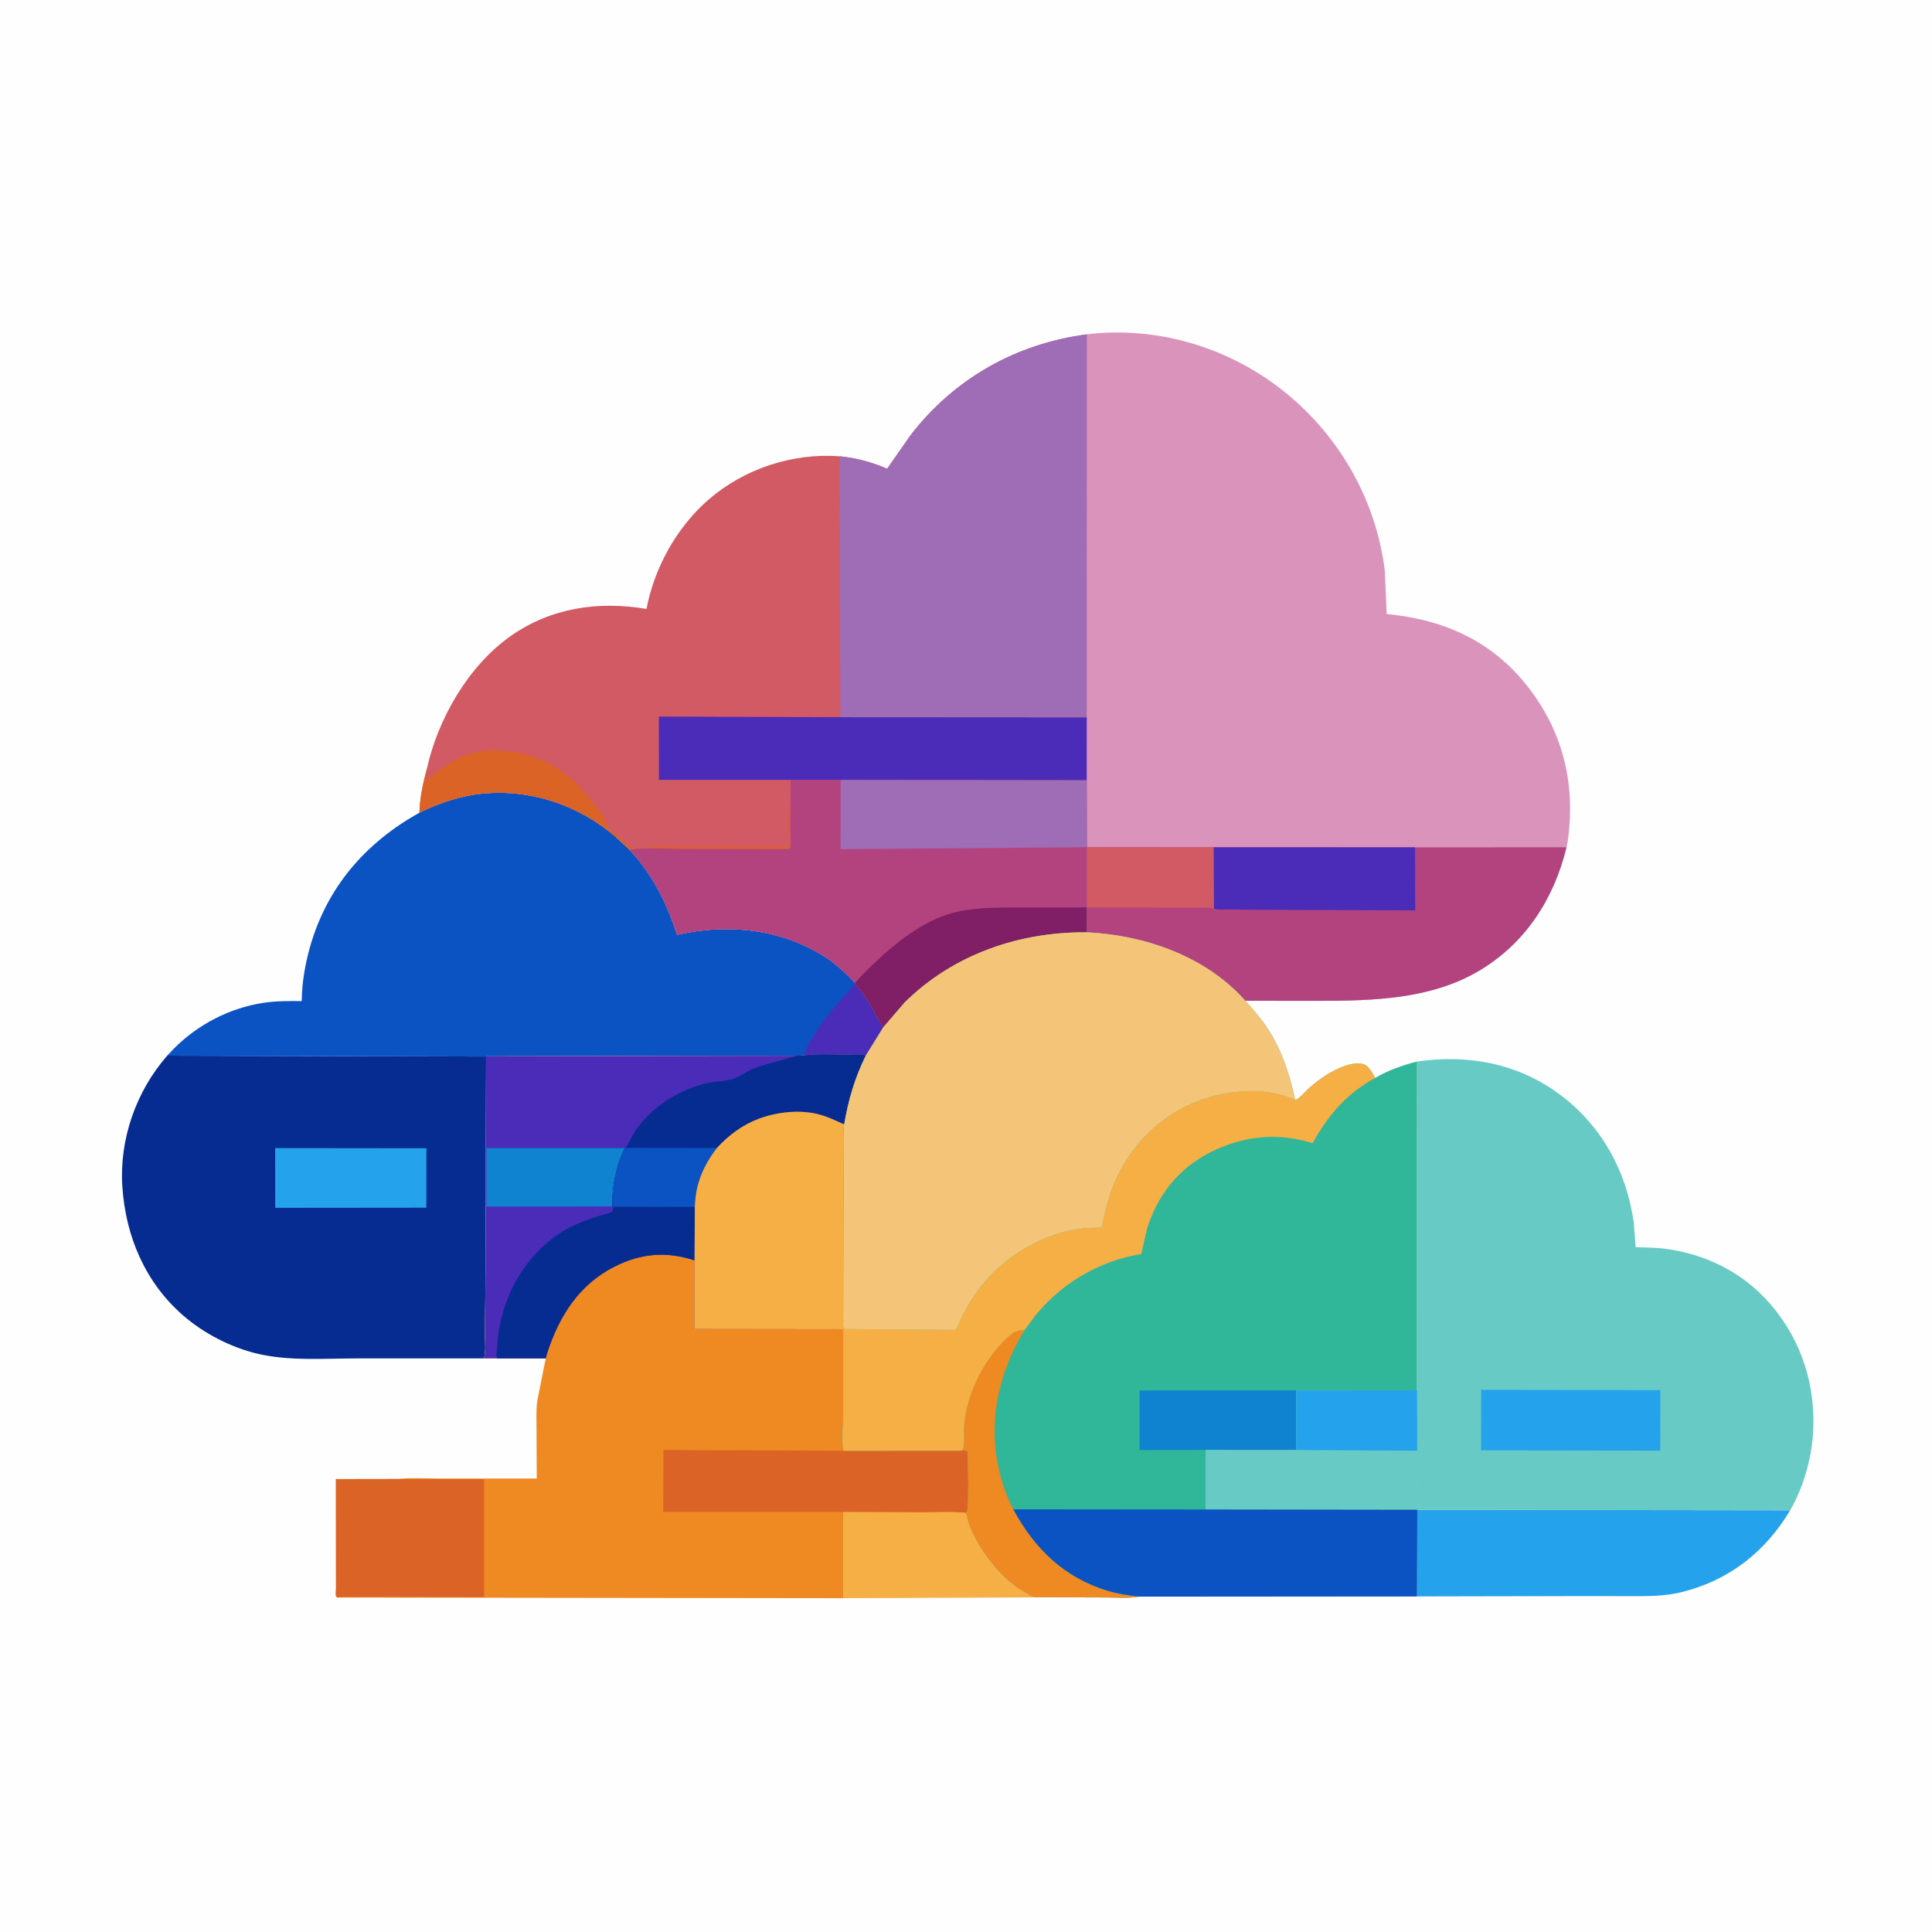 <svg xmlns="http://www.w3.org/2000/svg" xmlns:xlink="http://www.w3.org/1999/xlink" id="Layer_1" x="0px" y="0px" viewBox="0 0 1024 1024" style="enable-background:new 0 0 1024 1024;" xml:space="preserve"><path style="fill:#FEFEFE;" d="M0,0h1024v1024H0V0z"></path><path style="fill:#F6AF45;" d="M446.886,801.355l42.74,0.156c7.222,0.028,14.84-0.492,21.984,0.285  c0.738,0.852,0.774,0.705,0.94,1.901c0.555,3.989,2.666,8.395,4.577,11.919c5.383,9.928,13.021,19.433,22.257,26.014l7.672,4.573  c2.32,0.949,7.481,0.03,10.185,0.395l-110.278,0.482L446.886,801.355z"></path><path style="fill:#24A2EC;" d="M751.842,800.213l197.011,0.253c-13.251,22.116-32.411,37.145-57.485,43.378  c-9.638,2.396-19.002,2.15-28.849,2.135l-28.627-0.014l-82.887,0.166l0.172-45.895L751.842,800.213z"></path><path style="fill:#062C91;" d="M88.628,559.521l169.01,0.441l-0.269,112.469l-0.343,34.805c-0.057,3.453,0.684,9.574-0.547,12.72  l-66.908,0.022c-17.341,0-36.147,1.522-53.071-2.476c-14.127-3.338-28.46-10.741-39.423-20.269  c-20.147-17.512-30.472-41.946-32.226-68.224C63.173,603.862,72.103,578.421,88.628,559.521z"></path><path style="fill:#24A2EC;" d="M145.843,608.514l80.154,0.081l-0.014,31.507l-80.118,0.077L145.843,608.514z"></path><path style="fill:#0B52C2;" d="M257.538,420.455c25.092-1.963,49.71,6.794,68.77,23.06l7.398,6.916  c12.378,13.391,19.503,27.82,25.172,45.027c26.779-6.064,54.771-3.284,78.281,11.643c6.063,3.85,11.013,8.678,15.989,13.813  l0.081,0.474c3.117,3.611,5.925,7.531,8.3,11.67c2.18,3.8,4.056,7.93,6.599,11.491l-9.221,14.918  c-2.565-1.024-6.995-0.495-9.838-0.499c-7.543-0.013-15.603-0.556-23.07,0.454l-3.41,0.157l-164.729,0.297l-0.222,0.086  l-169.01-0.441l3.87-4.082c12.705-12.623,29.347-21.184,47.061-23.908c6.767-1.04,13.556-0.978,20.379-0.938  c0.07-9.647,1.734-19.313,4.347-28.586c8.938-31.713,29.486-55.405,57.993-71.233C233.153,425.382,245.366,421.355,257.538,420.455z  "></path><path style="fill:#4A2CB9;" d="M453.229,521.388c3.117,3.611,5.925,7.531,8.3,11.67c2.18,3.8,4.056,7.93,6.599,11.491l-9.221,14.918  c-2.565-1.024-6.995-0.495-9.838-0.499c-7.543-0.013-15.603-0.556-23.07,0.454c1.204-3.771,3.51-7.612,5.588-10.976  C437.682,538.579,445.592,530.057,453.229,521.388z"></path><path style="fill:#68CAC5;" d="M751.061,562.631c26.959-3.943,53.481,0.951,75.649,17.463c22.195,16.533,35.333,40.573,39.19,67.693  l1.042,13.266c5.58,0.151,11.228,0.179,16.761,0.967c19.555,2.786,37.808,11.445,51.547,25.821  c17.769,18.592,26.601,42.76,25.879,68.373c-0.425,15.046-4.779,31.167-12.276,44.252l-197.011-0.253  c-1.422-2.858-0.619-26.665-0.704-31.333l-0.102-32.002L751.061,562.631z"></path><path style="fill:#24A2EC;" d="M785.082,736.66l94.911,0.143l-0.02,32.086l-94.985-0.224L785.082,736.66z"></path><path style="fill:#EF8921;" d="M425.999,559.422c7.467-1.01,15.527-0.467,23.07-0.454c2.843,0.004,7.273-0.525,9.838,0.499  c-5.868,11.852-9.251,23.495-11.476,36.497c-0.624,5.113-0.359,10.345-0.338,15.491l0.025,22.259l-0.208,69.045  c0.004,0.687,0.088,1.04,0.428,1.631l-0.252,0.112l-0.078,43.963c-0.014,6.574-0.708,13.976,0.006,20.465l61.788-0.042  c1.547-0.018,2.997-0.443,4.177,0.612c0.004,3.672,0.759,30.128-0.555,31.984l-0.814,0.312c-7.144-0.777-14.762-0.257-21.984-0.285  l-42.74-0.156l0.077,45.725l-268.149-0.345c-0.242-0.245-0.636-0.403-0.726-0.735c-0.253-0.929-0.003-2.918-0.003-3.938  l-0.008-9.635l-0.037-48.476l32.748-0.052c7.273-0.805,15.208-0.229,22.549-0.259l51.158-0.004l-0.126-25.873  c-0.016-5.059-0.288-10.41,0.429-15.425l4.463-22.385l-25.772-0.008l-7.01,0.011c1.231-3.146,0.49-9.267,0.547-12.72l0.343-34.805  l0.269-112.469l0.222-0.086l164.729-0.297L425.999,559.422z"></path><path style="fill:#DB6326;" d="M178.814,846.735c-0.242-0.245-0.636-0.403-0.726-0.735c-0.253-0.929-0.003-2.918-0.003-3.938  l-0.008-9.635l-0.037-48.476l32.748-0.052l0.624,0.054l45.194,0.11l0.004,62.425l-54.907-0.096l-14.674,0.025  C184.324,846.425,181.477,846.212,178.814,846.735z"></path><path style="fill:#DB6326;" d="M446.886,801.355l-95.353-0.006l0.129-32.826l95.352,0.407l61.788-0.042  c1.547-0.018,2.997-0.443,4.177,0.612c0.004,3.672,0.759,30.128-0.555,31.984l-0.814,0.312c-7.144-0.777-14.762-0.257-21.984-0.285  L446.886,801.355z"></path><path style="fill:#4A2CB9;" d="M425.999,559.422c7.467-1.01,15.527-0.467,23.07-0.454c2.843,0.004,7.273-0.525,9.838,0.499  c-5.868,11.852-9.251,23.495-11.476,36.497c-0.624,5.113-0.359,10.345-0.338,15.491l0.025,22.259l-0.208,69.045  c0.004,0.687,0.088,1.04,0.428,1.631l-0.252,0.112l-79.053-0.098l0.096-36.377c-14.853-4.87-28.327-3.791-42.295,3.24  c-18.704,9.415-29.213,25.837-35.621,45.285c-0.37,1.123-0.724,2.241-0.952,3.401l-25.772-0.008l-7.01,0.011  c1.231-3.146,0.49-9.267,0.547-12.72l0.343-34.805l0.269-112.469l0.222-0.086l164.729-0.297L425.999,559.422z"></path><path style="fill:#0F82D0;" d="M324.541,639.438l-66.674,0.059l-0.015-31.03l73.322,0.032  C326.465,618.071,324.344,628.778,324.541,639.438z"></path><path style="fill:#062C91;" d="M324.873,639.568l43.4,0.115l-0.144,28.344c-14.853-4.87-28.327-3.791-42.295,3.24  c-18.704,9.415-29.213,25.837-35.621,45.285c-0.37,1.123-0.724,2.241-0.952,3.401l-25.772-0.008  c-0.655-1.358-0.27-3.488-0.154-4.952c0.362-4.545,0.817-9.022,1.751-13.493c4.735-22.677,19.535-43.717,41.192-52.96  c3.788-1.617,7.563-2.927,11.495-4.147c2.19-0.679,5.107-1.212,6.977-2.454L324.873,639.568z"></path><path style="fill:#062C91;" d="M425.999,559.422c7.467-1.01,15.527-0.467,23.07-0.454c2.843,0.004,7.273-0.525,9.838,0.499  c-5.868,11.852-9.251,23.495-11.476,36.497c-4.629-2.113-9.321-4.364-14.29-5.547c-9.802-2.334-21.558-0.979-30.952,2.526  c-8.592,3.207-16.056,8.798-22.225,15.508c-7.282,9.532-11.375,19.145-11.691,31.232l-43.4-0.115l-0.332-0.13  c-0.197-10.66,1.924-21.367,6.633-30.939l0.469-0.104l4.838-8.695c8.69-12.954,23.569-22.379,38.693-25.703  c4.362-0.959,9.608-0.908,13.735-2.236c3.089-0.993,6.176-3.52,9.247-4.86c4.906-2.14,10.413-3.42,15.575-4.805  c3.021-0.811,5.766-1.927,8.858-2.517L425.999,559.422z"></path><path style="fill:#0B52C2;" d="M331.643,608.395l48.321,0.056c-7.282,9.532-11.375,19.145-11.691,31.232l-43.4-0.115l-0.332-0.13  c-0.197-10.66,1.924-21.367,6.633-30.939L331.643,608.395z"></path><path style="fill:#F6AF45;" d="M379.964,608.451c6.169-6.71,13.633-12.301,22.225-15.508c9.394-3.505,21.15-4.86,30.952-2.526  c4.969,1.183,9.661,3.434,14.29,5.547c-0.624,5.113-0.359,10.345-0.338,15.491l0.025,22.259l-0.208,69.045  c0.004,0.687,0.088,1.04,0.428,1.631l-0.252,0.112l-79.053-0.098l0.096-36.377l0.144-28.344  C368.589,627.596,372.682,617.983,379.964,608.451z"></path><path style="fill:#DA94BC;" d="M576.068,177.215c36.372-4.491,73.823,6.449,102.71,28.863  c30.421,23.604,50.462,58.184,55.211,96.422l0.984,22.954c28.982,2.726,54.121,13.387,72.974,36.253  c18.685,22.662,26.551,49.418,23.647,78.612c-0.287,2.882-0.607,5.966-1.323,8.773c-6.631,27.126-21.429,50.361-45.648,65.027  c-25.598,15.501-56.538,16.322-85.588,16.346l-38.995-0.034l-0.974-1.081c-20.885-22.814-52.717-33.767-83.017-35.193l0.006-13.193  l0.042-31.921l-0.087-35.453l0.014-33.395L576.068,177.215z"></path><path style="fill:#B3437E;" d="M576.097,449.043l67.221,0.049l106.641,0.013l80.312-0.013  c-6.631,27.126-21.429,50.361-45.648,65.027c-25.598,15.501-56.538,16.322-85.588,16.346l-38.995-0.034l-0.974-1.081  c-20.885-22.814-52.717-33.767-83.017-35.193l0.006-13.193L576.097,449.043z"></path><path style="fill:#D25A64;" d="M576.097,449.043l67.221,0.049l0.125,32.421c-2.581-0.673-5.535-0.486-8.197-0.492l-12.993-0.02  l-46.198-0.037L576.097,449.043z"></path><path style="fill:#4A2CB9;" d="M643.318,449.092l106.641,0.013l0.147,33.411l-83.785-0.303l-16.225-0.174  c-2.053-0.027-4.811,0.33-6.653-0.526L643.318,449.092z"></path><path style="fill:#D25A64;" d="M444.981,241.836c8.994,0.903,16.911,3.056,25.223,6.595l12.348-17.672  c23.142-30.134,55.974-48.603,93.516-53.544l-0.044,202.98l-0.014,33.395l0.087,35.453l-0.042,31.921l-0.006,13.193  c-35.828-0.344-70.925,11.729-96.64,37.251l-11.281,13.141c-2.543-3.561-4.419-7.691-6.599-11.491  c-2.375-4.139-5.183-8.059-8.3-11.67l-0.081-0.474c-4.976-5.135-9.926-9.963-15.989-13.813  c-23.51-14.927-51.502-17.707-78.281-11.643c-5.669-17.207-12.794-31.636-25.172-45.027l-7.398-6.916  c-19.06-16.266-43.678-25.023-68.77-23.06c-12.172,0.9-24.385,4.927-35.261,10.319c0.243-7.859,1.929-15.717,3.959-23.293  c5.854-26.483,21.897-54.358,44.135-70.161c21.412-15.217,46.816-18.908,72.272-14.57c4.253-21.974,15.904-43.139,32.855-57.897  C394.363,248.43,420.12,239.989,444.981,241.836z"></path><path style="fill:#DB6326;" d="M226.236,407.481l0.087,0.453c0.358,2.149-0.104,3.82-0.662,5.872l0.13,0.366  c2.839-2.669,5.496-5.025,8.83-7.051c2.614-1.59,4.973-3.491,7.708-4.915c3.787-1.973,8.098-3.103,12.252-4.008  c2.547-0.555,5.247-0.407,7.843-0.401c11.986,0.027,23.941,3.386,33.957,10.058c6.95,4.631,12.166,10.441,17.363,16.89  c3.293,4.087,6.613,7.839,8.045,13.025l-0.539,0.73l0.747,0.002c0.934,1.116,1.984,1.423,2.733,2.309  c0.946,1.118,1.313,1.397,2.518,2.064c1.665,0.923,2.746,3.655,4.446,4.204c1.141,0.368,2.126,1.609,2.968,2.439  c1.497-0.004,5.833,0.44,7.088-0.018c0.799-0.292,0.088-0.777,1.328-0.676c3.232,0.264,6.707-0.131,9.976-0.087  c3.348,0.045,6.553,0.405,9.946,0.14c3.143-0.245,6.675,0.153,9.877,0.145l14.851-0.284c3.249,0.057,6.549,0.659,9.821,0.124  c0.811-0.132,1.39-0.009,2.187,0.075l14.764-0.06c1.139-0.073,1.719,0.015,2.752,0.498c1.194-1.397,0.936-4.751,0.748-6.625  l-0.123-0.75L418,429.25c0.606,1.188,0.298,3.59,0.306,4.997c0.028,5.075-0.451,10.802,0.395,15.779L361,449.933  c-8.638,0.007-18.799-0.966-27.294,0.498l-7.398-6.916c-19.06-16.266-43.678-25.023-68.77-23.06  c-12.172,0.9-24.385,4.927-35.261,10.319C222.52,422.915,224.206,415.057,226.236,407.481z"></path><path style="fill:#4A2CB9;" d="M419.066,413.35l-69.831-0.012l-0.035-33.533l96.237,0.313l130.587,0.077l-0.014,33.395  l-130.454-0.169L419.066,413.35z"></path><path style="fill:#B3437E;" d="M419.066,413.35l26.49,0.071l130.454,0.169l0.087,35.453l-0.042,31.921l-0.006,13.193  c-35.828-0.344-70.925,11.729-96.64,37.251l-11.281,13.141c-2.543-3.561-4.419-7.691-6.599-11.491  c-2.375-4.139-5.183-8.059-8.3-11.67l-0.081-0.474c-4.976-5.135-9.926-9.963-15.989-13.813  c-23.51-14.927-51.502-17.707-78.281-11.643c-5.669-17.207-12.794-31.636-25.172-45.027c8.495-1.464,18.656-0.491,27.294-0.498  l57.701,0.093c0.673-3.788,0.2-8.348,0.191-12.217L419.066,413.35z"></path><path style="fill:#801F65;" d="M453.148,520.914l4.402-4.745c13.041-13.01,29.857-27.965,48.2-32.526  c10.519-2.616,21.724-2.62,32.49-2.653l37.815-0.026l-0.006,13.193c-35.828-0.344-70.925,11.729-96.64,37.251l-11.281,13.141  c-2.543-3.561-4.419-7.691-6.599-11.491c-2.375-4.139-5.183-8.059-8.3-11.67L453.148,520.914z"></path><path style="fill:#9E6DB5;" d="M445.556,413.421l130.454,0.169l0.087,35.453l-130.605,1.036L445.556,413.421z"></path><path style="fill:#9E6DB5;" d="M444.981,241.836c8.994,0.903,16.911,3.056,25.223,6.595l12.348-17.672  c23.142-30.134,55.974-48.603,93.516-53.544l-0.044,202.98l-130.587-0.077L444.981,241.836z"></path><path style="fill:#30B698;" d="M576.049,494.157c30.3,1.426,62.132,12.379,83.017,35.193l0.974,1.081  c4.215,4.676,8.462,9.531,11.906,14.819c7.533,11.565,11.632,24.402,14.569,37.756c2.479-0.797,5.736-4.98,7.874-6.811  c2.653-2.273,5.474-4.411,8.417-6.293c4.995-3.193,14.053-7.665,19.986-5.815c2.774,0.865,4.726,4.896,6.019,7.275  c6.669-4.029,14.73-6.809,22.25-8.731l-0.025,174.247l0.102,32.002c0.085,4.668-0.718,28.475,0.704,31.333l-0.665,0.023  l-0.172,45.895l-147.256,0.117c-5.584,0.994-11.595,0.456-17.26,0.447l-29.248-0.097c-2.704-0.365-7.865,0.554-10.185-0.395  l-7.672-4.573c-9.236-6.581-16.874-16.086-22.257-26.014c-1.911-3.524-4.022-7.93-4.577-11.919c-0.166-1.196-0.202-1.049-0.94-1.901  l0.814-0.312c1.314-1.856,0.559-28.312,0.555-31.984c-1.18-1.055-2.63-0.63-4.177-0.612l-61.788,0.042  c-0.714-6.489-0.02-13.891-0.006-20.465l0.078-43.963l0.252-0.112c-0.34-0.591-0.424-0.944-0.428-1.631l0.208-69.045l-0.025-22.259  c-0.021-5.146-0.286-10.378,0.338-15.491c2.225-13.002,5.608-24.645,11.476-36.497l9.221-14.918l11.281-13.141  C505.124,505.886,540.221,493.813,576.049,494.157z"></path><path style="fill:#0F82D0;" d="M638.983,768.5l-34.995,0.043l-0.011-31.574l83.124-0.027l-0.117,31.584L638.983,768.5z"></path><path style="fill:#EF8921;" d="M508.802,768.888l1.198-0.336c1.516-1.676,0.794-9.358,0.945-12.001  c1.008-17.568,11.291-37.976,24.89-49.238c2.173-1.8,4.359-2.41,7.133-2.181c-13.724,22.455-19.53,48.792-13.273,74.735  c1.679,6.962,3.998,13.802,7.393,20.127c11.306,20.975,27.222,36.383,50.378,43.261c5.411,1.607,10.711,2.281,16.283,2.993  c-5.584,0.994-11.595,0.456-17.26,0.447l-29.248-0.097c-2.704-0.365-7.865,0.554-10.185-0.395l-7.672-4.573  c-9.236-6.581-16.874-16.086-22.257-26.014c-1.911-3.524-4.022-7.93-4.577-11.919c-0.166-1.196-0.202-1.049-0.94-1.901l0.814-0.312  c1.314-1.856,0.559-28.312,0.555-31.984C511.799,768.445,510.349,768.87,508.802,768.888z"></path><path style="fill:#68CAC5;" d="M687.101,736.942l63.935-0.064l0.102,32.002c0.085,4.668-0.718,28.475,0.704,31.333l-0.665,0.023  l-112.237-0.155l0.043-31.581l48.001,0.026L687.101,736.942z"></path><path style="fill:#24A2EC;" d="M687.101,736.942l63.935-0.064l0.102,32.002l-64.154-0.354L687.101,736.942z"></path><path style="fill:#0B52C2;" d="M638.94,800.081l112.237,0.155l-0.172,45.895l-147.256,0.117c-5.572-0.712-10.872-1.386-16.283-2.993  c-23.156-6.878-39.072-22.286-50.378-43.261L638.94,800.081z"></path><path style="fill:#F6AF45;" d="M686.515,583.006c2.479-0.797,5.736-4.98,7.874-6.811c2.653-2.273,5.474-4.411,8.417-6.293  c4.995-3.193,14.053-7.665,19.986-5.815c2.774,0.865,4.726,4.896,6.019,7.275c-14.939,8.152-24.955,19.729-33.067,34.561  c-18.778-5.908-37.348-3.911-54.834,5.126c-16.396,8.473-27.357,22.478-32.895,39.951l-3.133,13.691  c-22.628,3.423-44.641,16.805-58.161,35.268l-3.753,5.173c-2.774-0.229-4.96,0.381-7.133,2.181  c-13.599,11.262-23.882,31.67-24.89,49.238c-0.151,2.643,0.571,10.325-0.945,12.001l-1.198,0.336l-61.788,0.042  c-0.714-6.489-0.02-13.891-0.006-20.465l0.078-43.963l0.252-0.112l58.951,0.496c1.657-2.05,2.582-5.231,3.823-7.602  c3.801-7.267,8.329-14.336,13.957-20.33c12.296-13.097,29.114-22.641,46.966-25.511c4.181-0.672,8.554-0.65,12.783-0.767  c1.972-8.814,3.877-17.396,7.646-25.676c8.74-19.197,24.143-34.123,43.938-41.595C651.067,577.492,670.942,575.948,686.515,583.006z  "></path><path style="fill:#F4C578;" d="M576.049,494.157c30.3,1.426,62.132,12.379,83.017,35.193l0.974,1.081  c4.215,4.676,8.462,9.531,11.906,14.819c7.533,11.565,11.632,24.402,14.569,37.756c-15.573-7.058-35.448-5.514-51.113,0.399  c-19.795,7.472-35.198,22.398-43.938,41.595c-3.769,8.28-5.674,16.862-7.646,25.676c-4.229,0.117-8.602,0.095-12.783,0.767  c-17.852,2.87-34.67,12.414-46.966,25.511c-5.628,5.994-10.156,13.063-13.957,20.33c-1.241,2.371-2.166,5.552-3.823,7.602  l-58.951-0.496c-0.34-0.591-0.424-0.944-0.428-1.631l0.208-69.045l-0.025-22.259c-0.021-5.146-0.286-10.378,0.338-15.491  c2.225-13.002,5.608-24.645,11.476-36.497l9.221-14.918l11.281-13.141C505.124,505.886,540.221,493.813,576.049,494.157z"></path></svg>